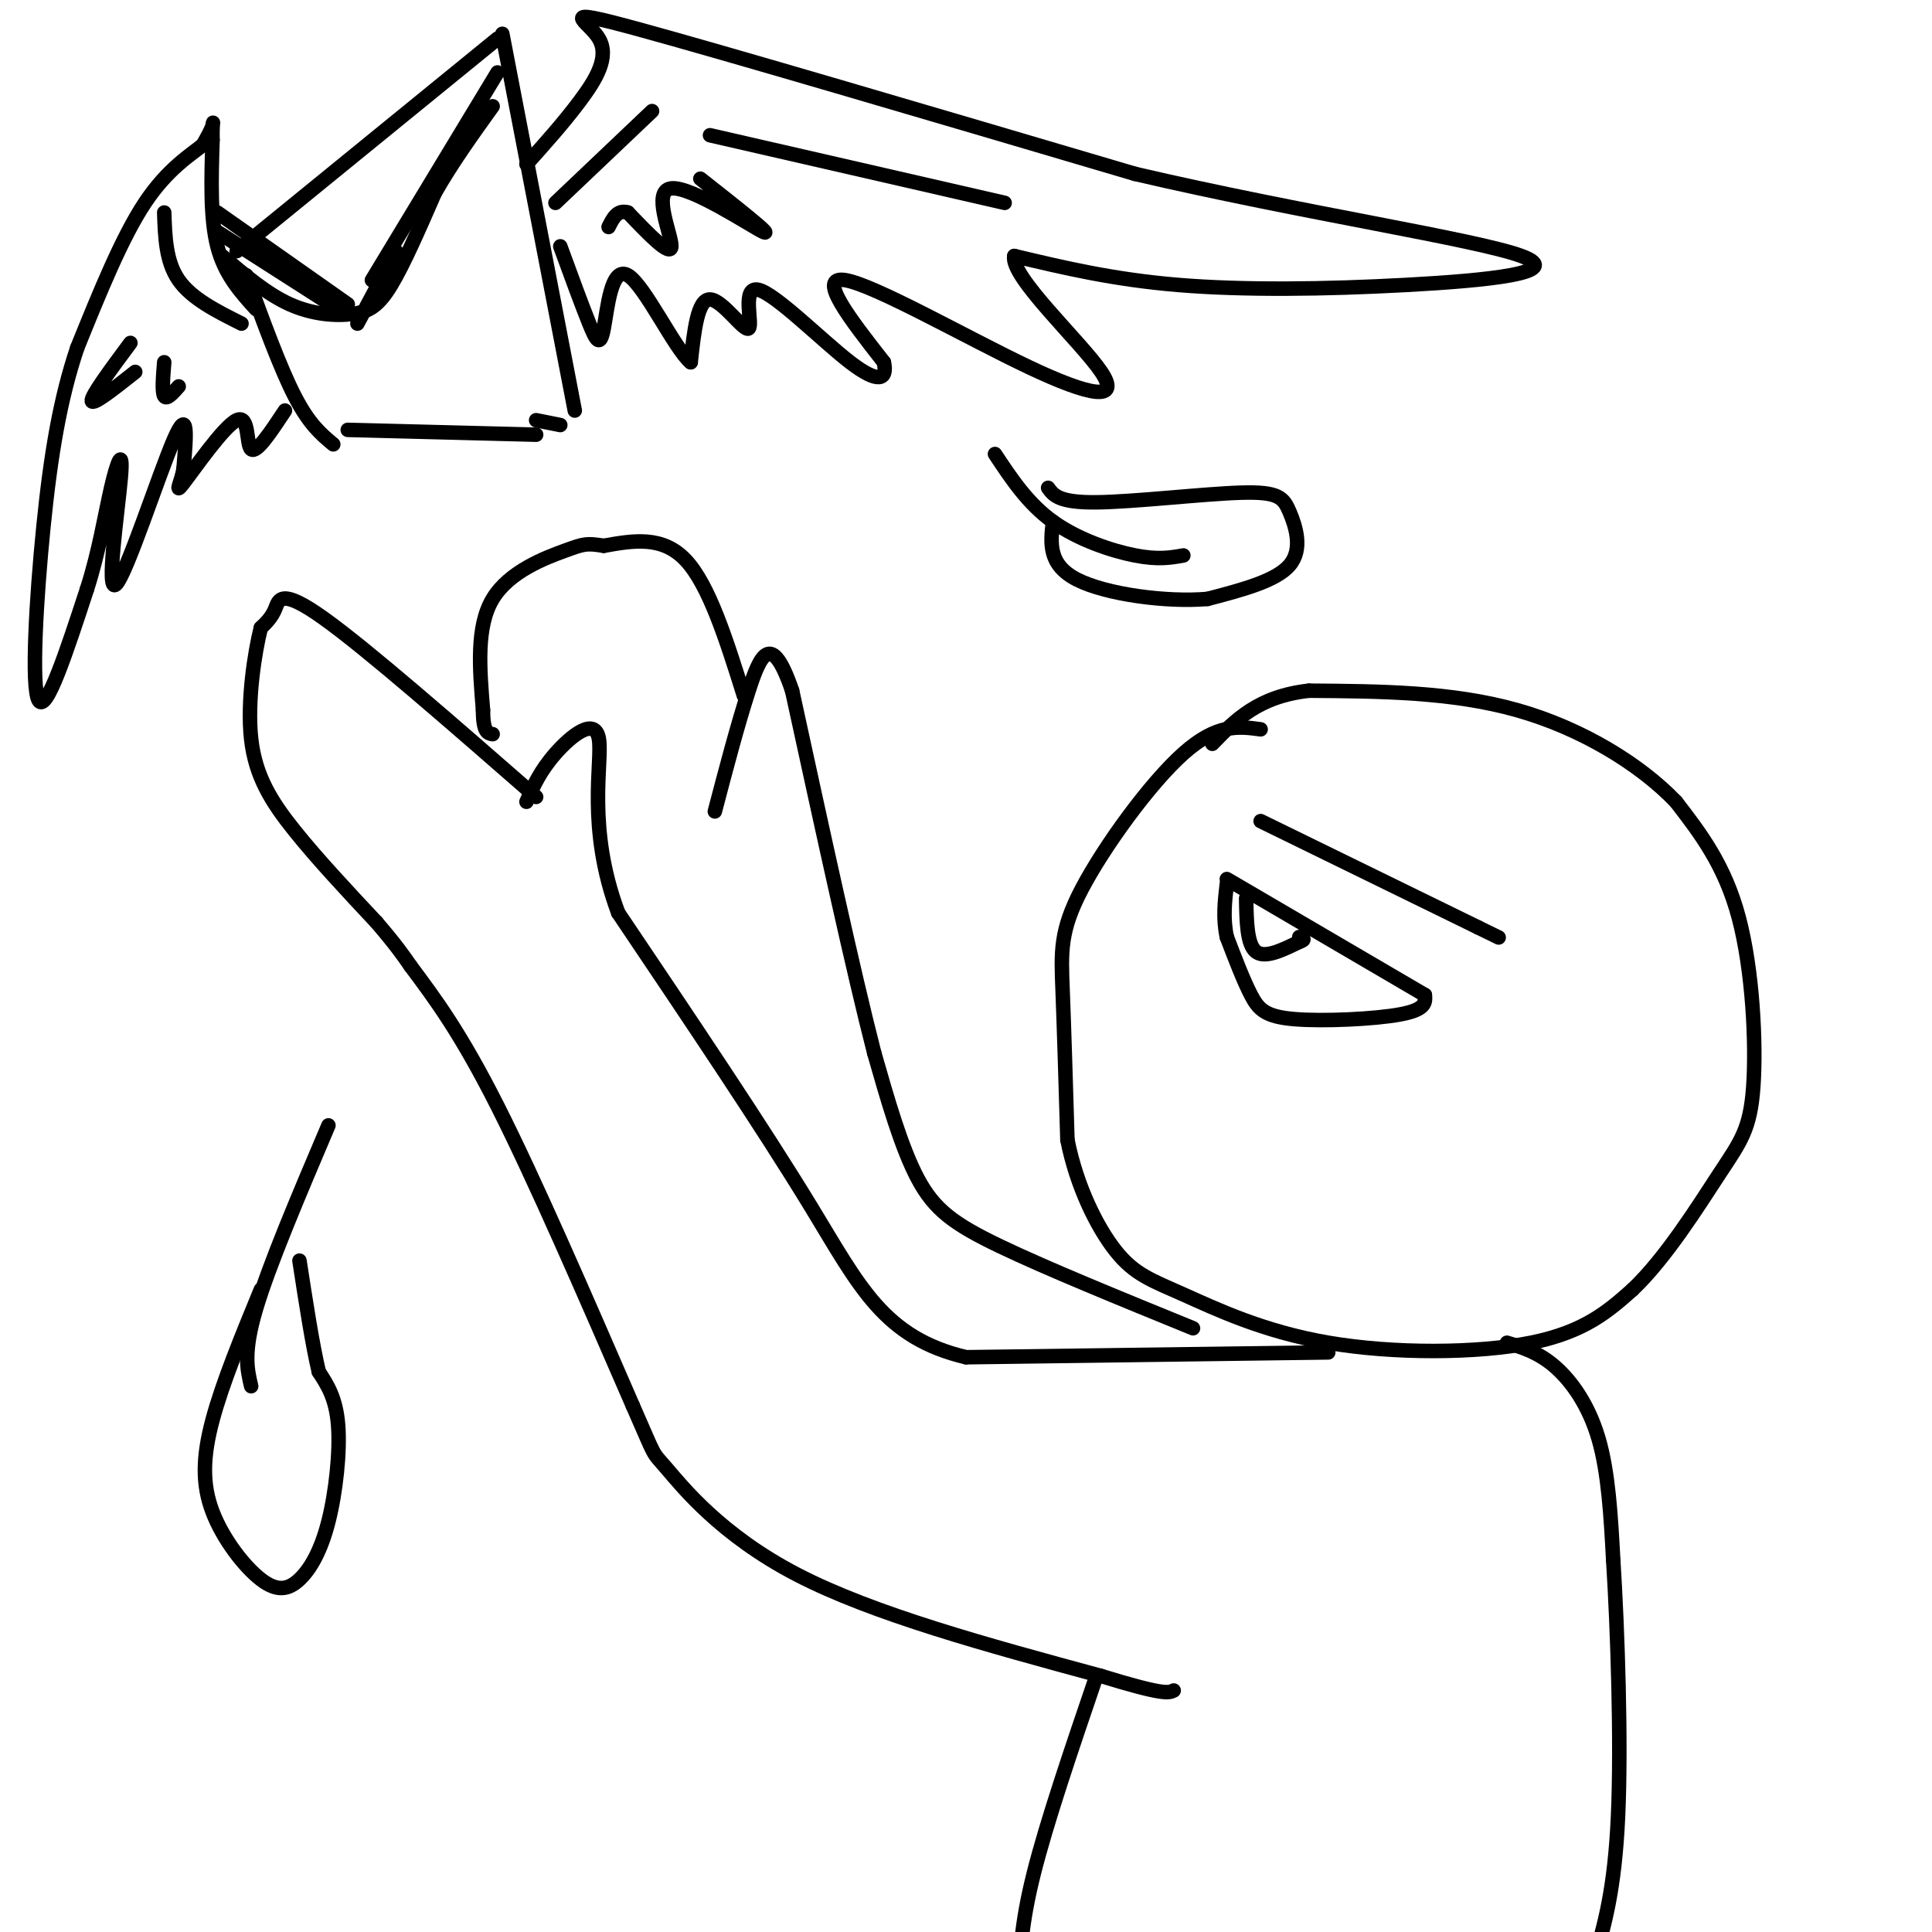<svg viewBox='0 0 400 400' version='1.1' xmlns='http://www.w3.org/2000/svg' xmlns:xlink='http://www.w3.org/1999/xlink'><g fill='none' stroke='rgb(0,0,0)' stroke-width='3' stroke-linecap='round' stroke-linejoin='round'><path d='M261,151c-4.512,-0.613 -9.024,-1.226 -16,5c-6.976,6.226 -16.417,19.292 -21,28c-4.583,8.708 -4.310,13.060 -4,21c0.310,7.940 0.655,19.470 1,31'/><path d='M221,236c1.896,9.612 6.135,18.142 10,23c3.865,4.858 7.356,6.044 14,9c6.644,2.956 16.443,7.680 30,10c13.557,2.320 30.874,2.234 42,0c11.126,-2.234 16.063,-6.617 21,-11'/><path d='M338,267c6.895,-6.528 13.632,-17.348 18,-24c4.368,-6.652 6.368,-9.137 7,-18c0.632,-8.863 -0.105,-24.104 -3,-35c-2.895,-10.896 -7.947,-17.448 -13,-24'/><path d='M347,166c-7.444,-7.778 -19.556,-15.222 -33,-19c-13.444,-3.778 -28.222,-3.889 -43,-4'/><path d='M271,143c-10.500,1.167 -15.250,6.083 -20,11'/><path d='M254,182c0.000,0.000 41.000,24.000 41,24'/><path d='M295,206c0.137,1.500 0.274,3.000 -5,4c-5.274,1.000 -15.958,1.500 -22,1c-6.042,-0.500 -7.440,-2.000 -9,-5c-1.560,-3.000 -3.280,-7.500 -5,-12'/><path d='M254,194c-0.833,-3.833 -0.417,-7.417 0,-11'/><path d='M258,186c0.083,4.750 0.167,9.500 2,11c1.833,1.500 5.417,-0.250 9,-2'/><path d='M269,195c1.500,-0.500 0.750,-0.750 0,-1'/><path d='M261,170c0.000,0.000 45.000,22.000 45,22'/><path d='M306,192c7.500,3.667 3.750,1.833 0,0'/><path d='M312,278c3.289,1.000 6.578,2.000 10,5c3.422,3.000 6.978,8.000 9,15c2.022,7.000 2.511,16.000 3,25'/><path d='M334,323c0.911,14.333 1.689,37.667 1,53c-0.689,15.333 -2.844,22.667 -5,30'/><path d='M275,280c0.000,0.000 -75.000,1.000 -75,1'/><path d='M200,281c-17.000,-4.022 -22.000,-14.578 -32,-31c-10.000,-16.422 -25.000,-38.711 -40,-61'/><path d='M128,189c-6.631,-17.643 -3.208,-31.250 -4,-36c-0.792,-4.750 -5.798,-0.643 -9,3c-3.202,3.643 -4.601,6.821 -6,10'/><path d='M111,165c-17.533,-15.311 -35.067,-30.622 -44,-37c-8.933,-6.378 -9.267,-3.822 -10,-2c-0.733,1.822 -1.867,2.911 -3,4'/><path d='M54,130c-1.250,4.917 -2.875,15.208 -2,23c0.875,7.792 4.250,13.083 9,19c4.750,5.917 10.875,12.458 17,19'/><path d='M78,191c4.000,4.667 5.500,6.833 7,9'/><path d='M85,200c5.167,6.917 10.333,13.833 18,29c7.667,15.167 17.833,38.583 28,62'/><path d='M131,291c5.060,11.476 3.708,9.167 7,13c3.292,3.833 11.226,13.810 27,22c15.774,8.190 39.387,14.595 63,21'/><path d='M228,347c13.000,4.000 14.000,3.500 15,3'/><path d='M227,347c-5.167,15.167 -10.333,30.333 -13,41c-2.667,10.667 -2.833,16.833 -3,23'/><path d='M247,275c-15.200,-6.200 -30.400,-12.400 -40,-17c-9.600,-4.600 -13.600,-7.600 -17,-14c-3.400,-6.400 -6.200,-16.200 -9,-26'/><path d='M181,218c-4.333,-16.833 -10.667,-45.917 -17,-75'/><path d='M164,143c-4.333,-12.778 -6.667,-7.222 -9,0c-2.333,7.222 -4.667,16.111 -7,25'/><path d='M154,144c-3.583,-11.417 -7.167,-22.833 -12,-28c-4.833,-5.167 -10.917,-4.083 -17,-3'/><path d='M125,113c-3.571,-0.560 -4.000,-0.458 -8,1c-4.000,1.458 -11.571,4.274 -15,10c-3.429,5.726 -2.714,14.363 -2,23'/><path d='M100,147c0.000,4.667 1.000,4.833 2,5'/><path d='M51,57c3.500,9.583 7.000,19.167 10,25c3.000,5.833 5.500,7.917 8,10'/><path d='M49,52c0.000,0.000 54.000,-44.000 54,-44'/><path d='M104,7c0.000,0.000 15.000,78.000 15,78'/><path d='M72,89c0.000,0.000 39.000,1.000 39,1'/><path d='M46,53c4.631,3.935 9.262,7.869 14,10c4.738,2.131 9.583,2.458 13,2c3.417,-0.458 5.405,-1.702 8,-6c2.595,-4.298 5.798,-11.649 9,-19'/><path d='M90,40c3.500,-6.167 7.750,-12.083 12,-18'/><path d='M109,34c3.821,-4.262 7.643,-8.524 11,-13c3.357,-4.476 6.250,-9.167 4,-13c-2.250,-3.833 -9.643,-6.810 8,-2c17.643,4.810 60.321,17.405 103,30'/><path d='M235,36c34.866,8.147 70.531,13.514 80,17c9.469,3.486 -7.258,5.093 -24,6c-16.742,0.907 -33.498,1.116 -47,0c-13.502,-1.116 -23.751,-3.558 -34,-6'/><path d='M210,53c-0.906,4.226 13.829,17.793 18,24c4.171,6.207 -2.223,5.056 -15,-1c-12.777,-6.056 -31.936,-17.016 -38,-18c-6.064,-0.984 0.968,8.008 8,17'/><path d='M183,75c0.803,3.707 -1.188,4.474 -7,0c-5.812,-4.474 -15.444,-14.189 -19,-15c-3.556,-0.811 -1.034,7.282 -2,8c-0.966,0.718 -5.419,-5.938 -8,-6c-2.581,-0.062 -3.291,6.469 -4,13'/><path d='M143,75c-3.289,-2.697 -9.510,-15.939 -13,-18c-3.490,-2.061 -4.247,7.061 -5,11c-0.753,3.939 -1.501,2.697 -3,-1c-1.499,-3.697 -3.750,-9.848 -6,-16'/><path d='M115,42c0.000,0.000 20.000,-19.000 20,-19'/><path d='M147,28c0.000,0.000 61.000,14.000 61,14'/><path d='M145,37c7.696,6.065 15.393,12.131 13,11c-2.393,-1.131 -14.875,-9.458 -19,-9c-4.125,0.458 0.107,9.702 0,12c-0.107,2.298 -4.554,-2.351 -9,-7'/><path d='M130,44c-2.167,-0.667 -3.083,1.167 -4,3'/><path d='M53,64c-3.250,-3.583 -6.500,-7.167 -8,-13c-1.500,-5.833 -1.250,-13.917 -1,-22'/><path d='M44,29c-0.067,-4.267 0.267,-3.933 0,-3c-0.267,0.933 -1.133,2.467 -2,4'/><path d='M42,30c-2.356,1.956 -7.244,4.844 -12,12c-4.756,7.156 -9.378,18.578 -14,30'/><path d='M16,72c-3.571,10.595 -5.500,22.083 -7,37c-1.500,14.917 -2.571,33.262 -1,36c1.571,2.738 5.786,-10.131 10,-23'/><path d='M18,122c2.492,-7.703 3.723,-15.459 5,-21c1.277,-5.541 2.600,-8.867 2,-2c-0.600,6.867 -3.123,23.926 -1,22c2.123,-1.926 8.892,-22.836 12,-30c3.108,-7.164 2.554,-0.582 2,6'/><path d='M38,97c-0.332,2.517 -2.161,5.809 0,3c2.161,-2.809 8.313,-11.718 11,-13c2.687,-1.282 1.911,5.062 3,6c1.089,0.938 4.045,-3.531 7,-8'/><path d='M27,71c-4.083,5.500 -8.167,11.000 -8,12c0.167,1.000 4.583,-2.500 9,-6'/><path d='M34,75c-0.250,3.083 -0.500,6.167 0,7c0.500,0.833 1.750,-0.583 3,-2'/><path d='M50,67c-5.167,-2.583 -10.333,-5.167 -13,-9c-2.667,-3.833 -2.833,-8.917 -3,-14'/><path d='M206,94c3.400,5.133 6.800,10.267 12,14c5.200,3.733 12.200,6.067 17,7c4.800,0.933 7.400,0.467 10,0'/><path d='M217,101c1.105,1.539 2.211,3.078 10,3c7.789,-0.078 22.263,-1.774 30,-2c7.737,-0.226 8.737,1.016 10,4c1.263,2.984 2.789,7.710 0,11c-2.789,3.290 -9.895,5.145 -17,7'/><path d='M250,124c-8.422,0.733 -20.978,-0.933 -27,-4c-6.022,-3.067 -5.511,-7.533 -5,-12'/><path d='M68,233c-6.167,14.500 -12.333,29.000 -15,38c-2.667,9.000 -1.833,12.500 -1,16'/><path d='M54,267c-3.977,9.669 -7.953,19.337 -10,27c-2.047,7.663 -2.164,13.319 0,19c2.164,5.681 6.607,11.387 10,14c3.393,2.613 5.734,2.133 8,0c2.266,-2.133 4.456,-5.921 6,-12c1.544,-6.079 2.441,-14.451 2,-20c-0.441,-5.549 -2.221,-8.274 -4,-11'/><path d='M66,284c-1.333,-5.667 -2.667,-14.333 -4,-23'/><path d='M116,88c0.000,0.000 -5.000,-1.000 -5,-1'/><path d='M103,15c0.000,0.000 -26.000,43.000 -26,43'/><path d='M82,52c0.000,0.000 -8.000,15.000 -8,15'/><path d='M45,44c0.000,0.000 27.000,19.000 27,19'/><path d='M45,48c0.000,0.000 25.000,16.000 25,16'/></g>
</svg>